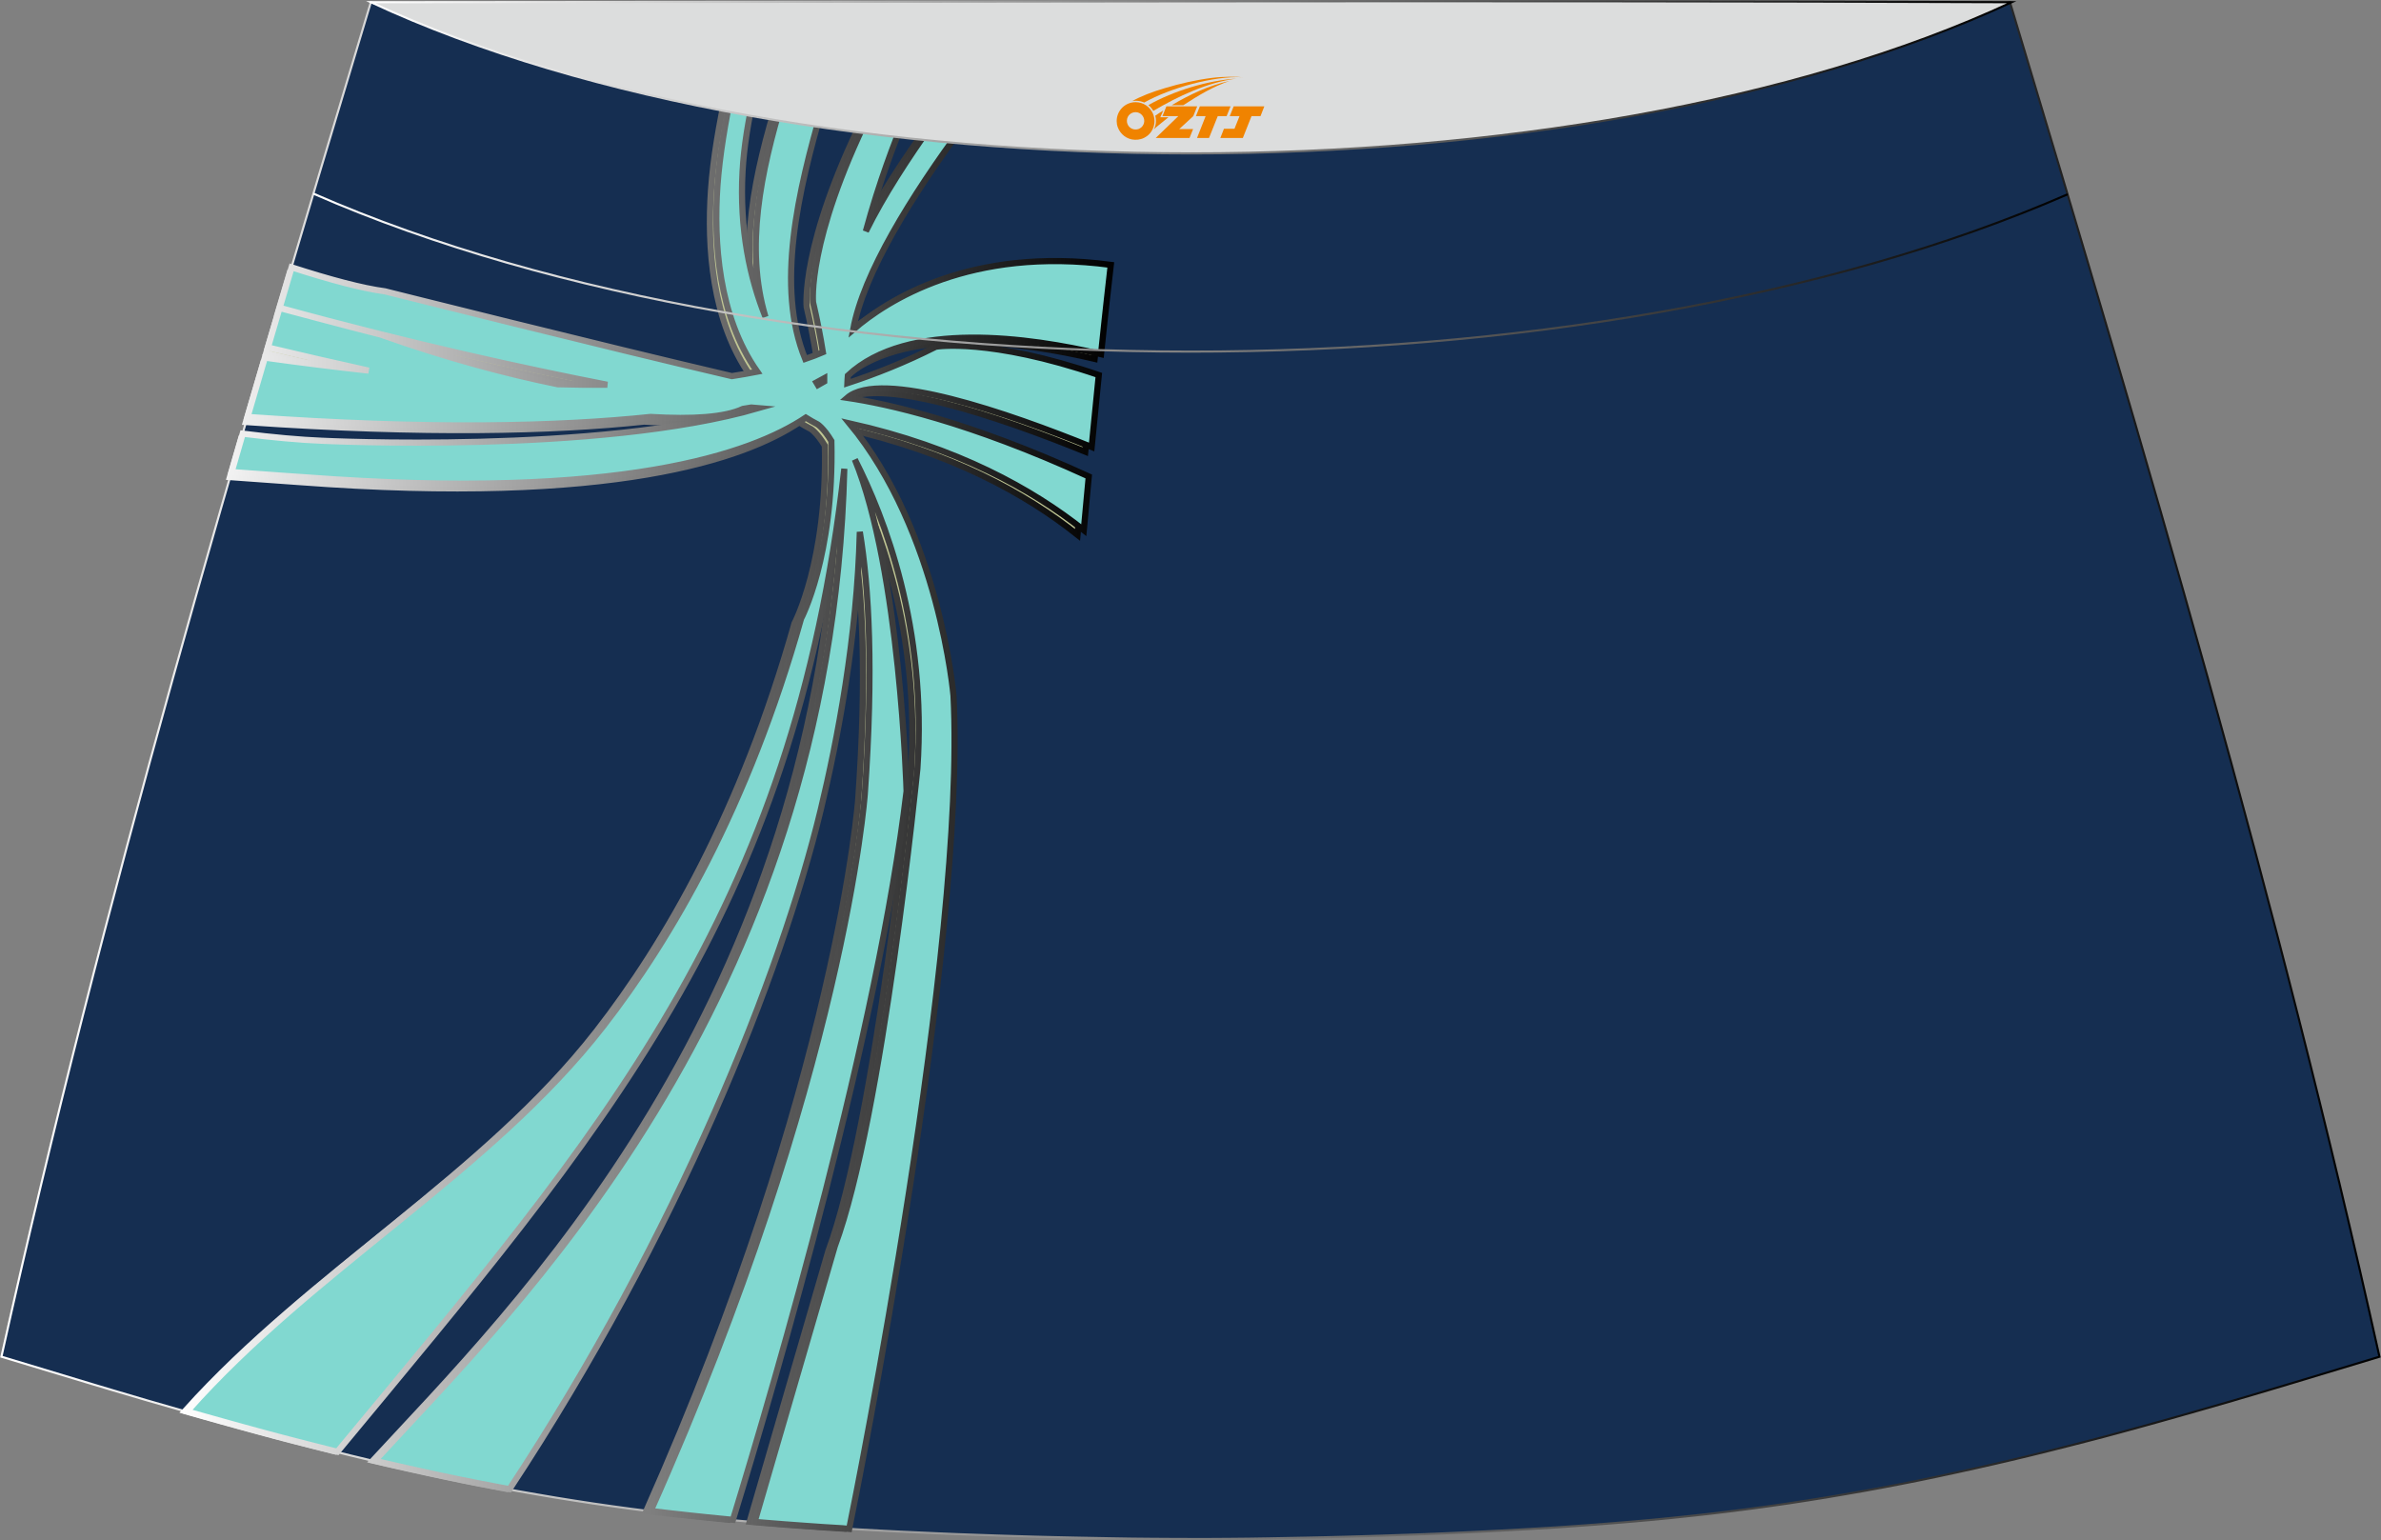 <?xml version="1.0" encoding="utf-8"?>
<!-- Generator: Adobe Illustrator 24.0.0, SVG Export Plug-In . SVG Version: 6.00 Build 0)  -->
<svg xmlns="http://www.w3.org/2000/svg" xmlns:xlink="http://www.w3.org/1999/xlink" version="1.1" id="图层_1" x="0px" y="0px" width="387.08px" height="250.4px" viewBox="0 0 387.08 250.4" enable-background="new 0 0 387.08 250.4" xml:space="preserve">
<rect x="0" y="0" width="387.08" height="250.4" fill="#808080" stroke="none"/>
<g>
	<linearGradient id="SVGID_1_" gradientUnits="userSpaceOnUse" x1="0.049" y1="125.261" x2="387.031" y2="125.261">
		<stop offset="0" style="stop-color:#FFFFFF"/>
		<stop offset="1" style="stop-color:#000000"/>
	</linearGradient>
	<path fill="#152E51" stroke="url(#SVGID_1_)" stroke-width="0.341" stroke-miterlimit="22.926" d="M193.52,250.2L193.52,250.2   l-3.17-0.01l-3.16-0.02l-3.16-0.03l-3.16-0.05l-3.16-0.06l-3.16-0.06l-3.16-0.07l-3.16-0.08l-3.16-0.09l-3.16-0.1l-3.16-0.11   l-3.11-0.11l-3.11-0.13l-3.11-0.14L146.3,249l-3.11-0.16l-3.11-0.17l-3.11-0.18l-3.11-0.19l-3.11-0.22l-3.14-0.23l-3.14-0.25   l-3.13-0.26l-3.13-0.28l-3.13-0.31l-3.13-0.33l-3.13-0.35l-3.13-0.38l-3.11-0.4l-3.07-0.42l-3.06-0.44l-3.06-0.47l-3.06-0.49   l-3.05-0.52l-3.05-0.53l-3.05-0.56l-3.03-0.58l-3.03-0.6l-3.02-0.63l-3.02-0.65l-3.02-0.67l-3.01-0.68l-3.01-0.7l-3-0.72l-3-0.74   l-3.01-0.76l-3.01-0.77l-3-0.78l-3-0.81l-3-0.82l-2.99-0.83l-2.99-0.84l-2.99-0.85l-2.99-0.86l-2.99-0.86l-2.98-0.88l-2.98-0.88   l-2.98-0.89l-2.98-0.9l-2.98-0.9l-2.98-0.9l-2.98-0.9l-2.98-0.9C16.76,146.09,38.03,74.26,60.29,0.36   c106.77,29.51,159.7,29.51,266.47,0c22.25,73.91,43.53,145.73,60.07,220.21l-2.98,0.9l-2.98,0.9l-2.98,0.9l-2.98,0.9l-2.98,0.9   l-2.98,0.89l-2.98,0.88l-2.98,0.88l-2.99,0.86l-2.99,0.86l-2.99,0.85l-2.99,0.84l-2.99,0.83l-3,0.82l-3,0.81l-3,0.78l-3.01,0.77   l-3.01,0.76l-3,0.74l-3,0.72l-3.01,0.7l-3.01,0.68L318,239.4l-3.02,0.65l-3.02,0.63l-3.03,0.6l-3.03,0.58l-3.05,0.56l-3.05,0.53   l-3.05,0.52l-3.06,0.49l-3.06,0.47l-3.06,0.44l-3.07,0.42l-3.11,0.4l-3.13,0.38l-3.13,0.35l-3.13,0.33l-3.13,0.31l-3.13,0.28   l-3.13,0.26l-3.14,0.25l-3.14,0.23l-3.11,0.22l-3.11,0.19l-3.11,0.18l-3.11,0.17l-3.11,0.16l-3.11,0.15l-3.11,0.14l-3.11,0.13   l-3.11,0.11l-3.16,0.11l-3.16,0.1l-3.16,0.09l-3.16,0.08l-3.16,0.07l-3.16,0.06l-3.16,0.06l-3.16,0.05l-3.16,0.03l-3.16,0.02   L193.52,250.2L193.52,250.2L193.52,250.2z"/>
	<g>
		<linearGradient id="SVGID_2_" gradientUnits="userSpaceOnUse" x1="29.165" y1="131.442" x2="180.073" y2="131.442">
			<stop offset="0" style="stop-color:#FFFFFF"/>
			<stop offset="1" style="stop-color:#000000"/>
		</linearGradient>
		<path fill="#C1C794" stroke="url(#SVGID_2_)" stroke-miterlimit="10" d="M132.97,62.77l-1.02,0.58l-0.25-0.42l1.27-0.69V62.77    L132.97,62.77L132.97,62.77z M137.19,248.52c2.15-10.65,18.84-95.24,16.8-134.66c0,0-2.28-26.61-16.92-44.28    c17.5,3.91,29.74,10.71,38.1,17.37c0.26-2.91,0.53-5.82,0.81-8.73c-19.54-8.96-32.89-11.84-39.28-12.78    c5.46-4.74,26.28,2.53,39.73,7.99c0.38-3.9,0.76-7.8,1.16-11.7c-17.86-6.09-26.49-4.6-26.49-4.6c-4.98,2.52-9.92,4.47-14.38,5.93    c0.02-0.41,0.03-0.82,0.07-1.24c9.74-9.12,29.78-6.16,41.16-3.48c0.18-1.78,0.38-3.57,0.57-5.35c0.13-1.16,0.25-2.33,0.38-3.49    c0.2-1.9,0.42-3.78,0.64-5.68c-22.85-3.03-36.47,5.85-41.88,10.52c1.68-9.3,9.87-22.36,18.54-33.97    c-1.63-0.18-3.25-0.36-4.89-0.57c-4.41,6.17-8.57,12.46-11.59,18.57c2.35-8.67,5.11-15.64,6.64-19.22    c-1.86-0.25-3.74-0.52-5.63-0.81l-0.17,0.36c-10.47,21.14-9.42,31.2-9.42,31.2c0.66,2.82,1.18,5.52,1.6,8.12    c-0.92,0.4-1.88,0.76-2.88,1.1c-4.9-11.98-1.05-27.83,3.11-42.02c-2.15-0.36-4.32-0.74-6.5-1.14    c-3.72,12.09-6.55,24.83-3.08,36.31c-2.5-6.25-4.25-14.22-3.72-23.7c0.25-4.34,1.07-8.91,2.11-13.49c-1.19-0.23-2.4-0.47-3.61-0.7    c-1.22,5.64-2.22,11.29-2.58,16.54c-0.63,9.09,0.11,21.22,6.47,30.27c-1.33,0.27-2.71,0.5-4.13,0.72    c-20.82-4.86-56.4-13.79-56.4-13.79c-3.51-0.47-8.5-1.77-14.46-3.67c-0.65,2.18-1.3,4.38-1.94,6.56    c21.42,5.84,39.84,9.83,52.57,12.32c-2.61,0.02-5.31-0.01-8.05-0.08c-8.59-1.75-18.22-4.33-28.76-8.07c0,0-6.16-1.57-15.74-4.14    c-0.64,2.14-1.26,4.26-1.89,6.4c5.31,1.26,10.55,2.47,15.64,3.59c-5.31-0.58-10.7-1.25-16.11-2c-0.94,3.19-1.88,6.39-2.81,9.58    c29.16,2.02,49.99,1.48,64.72-0.07c6.89,0.41,12.1,0.06,15.04-1.31c0,0,0.48-0.07,1.35-0.22c0.39,0.03,0.76,0.08,1.14,0.11    c-26.04,7.52-71.01,5.29-71.01,5.29c-3.3-0.13-7.36-0.5-12.04-1.06c-0.6,2.07-1.2,4.14-1.8,6.21c7.02,0.52,11.26,0.81,11.26,0.81    c51.15,3.84,72.58-3.88,81.3-9.71c0.6,0.38,1.23,0.74,1.89,1.08c0,0,0.98,0.58,2.27,2.72c0.43,18.83-4.93,28.88-4.93,28.88    c-8.65,30.68-21.09,52.04-32.16,66.27c-18.36,23.6-46.53,39.08-66.93,61.8l2.93,0.83l2.99,0.84l2.99,0.83l3,0.82l3,0.81l3,0.78    l3.01,0.77l3.01,0.76l0.47,0.11c42.67-51.5,73.59-86.8,81.72-158.96c-2.22,86.72-53.29,136.3-75.57,160.45l2.4,0.56l3.01,0.68    l3.02,0.67l3.02,0.65l3.02,0.63l3.03,0.6l3.03,0.58l1.16,0.22c27.11-41.35,43.67-83.12,50.04-109.58    c2.72-11.29,5.93-27.99,6.36-45.2c1.49,9,2.24,22.49,0.81,42.6c0,0-3.23,45.45-34.43,115.74l0.55,0.07l3.13,0.38l3.13,0.35    l3.13,0.33l3.13,0.31l0.19,0.02c7.29-23.83,23.45-79.46,27.98-117.63c0,0-1.01-35.89-8.41-53.93    c4.82,9.43,11.74,27.35,10.17,50.26c0,0-5.63,56.64-13.43,77.64l-12.79,43.99l2.55,0.22l3.14,0.25l3.14,0.23l3.11,0.22l3.11,0.19    L137.19,248.52z"/>
		<linearGradient id="SVGID_3_" gradientUnits="userSpaceOnUse" x1="29.457" y1="131.536" x2="181.096" y2="131.536">
			<stop offset="0" style="stop-color:#FFFFFF"/>
			<stop offset="1" style="stop-color:#000000"/>
		</linearGradient>
		<path fill="#81D8D0" stroke="url(#SVGID_3_)" stroke-miterlimit="10" d="M133.99,62.02l-1.02,0.58l-0.25-0.42l1.27-0.69V62.02    L133.99,62.02L133.99,62.02z M138.05,248.56c1.19-5.85,19.07-94.76,16.96-135.46c0,0-2.28-26.61-16.92-44.28    c17.5,3.91,29.74,10.71,38.1,17.37c0.26-2.91,0.53-5.82,0.81-8.73c-19.54-8.96-32.89-11.84-39.28-12.78    c5.46-4.74,26.28,2.53,39.75,7.99c0.38-3.9,0.76-7.8,1.16-11.7c-17.86-6.09-26.49-4.6-26.49-4.6c-4.98,2.52-9.92,4.47-14.38,5.93    c0.02-0.41,0.03-0.82,0.07-1.24c9.74-9.12,29.78-6.16,41.16-3.48c0.18-1.78,0.38-3.57,0.57-5.35c0.13-1.16,0.25-2.33,0.38-3.49    c0.2-1.9,0.42-3.78,0.64-5.68c-22.85-3.03-36.47,5.85-41.88,10.52c1.64-9.08,9.49-21.75,17.95-33.18    c-1.61-0.18-3.24-0.36-4.88-0.56c-4.19,5.91-8.13,11.91-11.01,17.76c2.18-8.02,4.71-14.6,6.29-18.37    c-1.88-0.25-3.77-0.52-5.68-0.81c-10.22,20.81-9.19,30.72-9.19,30.72c0.66,2.82,1.18,5.52,1.6,8.12c-0.92,0.4-1.88,0.76-2.88,1.1    c-4.8-11.74-1.2-27.19,2.86-41.14c-2.16-0.35-4.33-0.74-6.51-1.13c-3.58,11.83-6.18,24.22-2.81,35.42    c-2.5-6.25-4.25-14.22-3.72-23.7c0.23-4.06,0.95-8.31,1.91-12.58c-1.19-0.23-2.4-0.45-3.6-0.69c-1.13,5.33-2.03,10.66-2.39,15.62    c-0.63,9.09,0.11,21.22,6.47,30.27c-1.33,0.26-2.71,0.5-4.13,0.72c-20.82-4.86-56.4-13.79-56.4-13.79    c-3.65-0.48-8.9-1.88-15.17-3.9c-0.65,2.19-1.31,4.39-1.95,6.58c21.71,5.96,40.39,10,53.27,12.51c-2.61,0.02-5.31-0.01-8.05-0.08    c-8.59-1.75-18.22-4.33-28.76-8.07c0,0.01-6.48-1.65-16.48-4.33c-0.64,2.14-1.26,4.28-1.89,6.42c5.56,1.33,11.05,2.59,16.39,3.76    c-5.56-0.61-11.21-1.32-16.88-2.11c-0.94,3.22-1.89,6.42-2.82,9.64c29.58,2.1,50.65,1.56,65.51,0c6.89,0.41,12.1,0.06,15.04-1.31    c0,0,0.48-0.07,1.35-0.22c0.39,0.03,0.76,0.08,1.14,0.11c-26.04,7.52-71.01,5.29-71.01,5.29c-3.47-0.14-7.82-0.53-12.81-1.15    c-0.6,2.08-1.2,4.16-1.81,6.24c7.49,0.56,12.05,0.86,12.05,0.86c51.15,3.84,72.58-3.88,81.3-9.71c0.6,0.38,1.23,0.74,1.89,1.08    c0,0,0.98,0.58,2.27,2.72c0.43,18.83-4.93,28.88-4.93,28.88c-8.65,30.68-21.09,52.04-32.16,66.27    c-18.57,23.88-47.21,39.45-67.67,62.62l2.65,0.75l2.99,0.84l2.99,0.83l3,0.82l3,0.81l3,0.78l3.01,0.77l3.01,0.76l0.8,0.19    c43.02-51.95,74.24-87.24,82.41-159.8c-2.24,87.71-54.46,137.42-76.32,161.27l2.13,0.5l3.01,0.68l3.02,0.67l3.02,0.65l3.02,0.63    l3.03,0.6l3.03,0.58l1.63,0.3c27.44-41.63,44.17-83.78,50.59-110.42c2.72-11.29,5.93-27.99,6.36-45.2c1.49,9,2.24,22.49,0.81,42.6    c0,0-3.25,45.82-34.8,116.57l3.02,0.36l3.13,0.35l3.13,0.33l3.13,0.31l0.95,0.09c7.15-23.35,23.65-79.83,28.23-118.45    c0,0-1.01-35.89-8.41-53.93c4.82,9.43,11.74,27.35,10.17,50.26c0,0-5.63,56.64-13.43,77.64l-13.03,44.81l1.76,0.15l3.14,0.25    l3.14,0.23l3.11,0.22l3.11,0.19L138.05,248.56z"/>
	</g>
	<linearGradient id="SVGID_4_" gradientUnits="userSpaceOnUse" x1="50.883" y1="44.328" x2="336.196" y2="44.328">
		<stop offset="0" style="stop-color:#FFFFFF"/>
		<stop offset="1" style="stop-color:#000000"/>
	</linearGradient>
	<path fill="none" stroke="url(#SVGID_4_)" stroke-width="0.341" stroke-miterlimit="22.926" d="M336.13,31.59   c-78.2,34.13-207.09,34.1-285.18-0.11"/>
	<linearGradient id="SVGID_5_" gradientUnits="userSpaceOnUse" x1="59.514" y1="12.567" x2="327.811" y2="12.567">
		<stop offset="0" style="stop-color:#FFFFFF"/>
		<stop offset="1" style="stop-color:#000000"/>
	</linearGradient>
	<path fill="#DCDDDD" stroke="url(#SVGID_5_)" stroke-width="0.341" stroke-miterlimit="22.926" d="M327.05,0.36   c-70.39,32.77-196.38,32.77-266.76,0C149.22,0.33,238.11,0.02,327.05,0.36z"/>
	<linearGradient id="SVGID_6_" gradientUnits="userSpaceOnUse" x1="174.088" y1="12.47" x2="212.992" y2="12.47">
		<stop offset="0" style="stop-color:#FFFFFF"/>
		<stop offset="1" style="stop-color:#000000"/>
	</linearGradient>
	
</g>
<g id="图层_x0020_1">
	<path fill="#F08300" d="M181.72,20.69c0.416,1.136,1.472,1.984,2.752,2.032c0.144,0,0.304,0,0.448-0.016h0.016   c0.016,0,0.064,0,0.128-0.016c0.032,0,0.048-0.016,0.08-0.016c0.064-0.016,0.144-0.032,0.224-0.048c0.016,0,0.016,0,0.032,0   c0.192-0.048,0.4-0.112,0.576-0.208c0.192-0.096,0.4-0.224,0.608-0.384c0.672-0.56,1.104-1.408,1.104-2.352   c0-0.224-0.032-0.448-0.08-0.672l0,0C187.56,18.81,187.51,18.64,187.43,18.46C186.96,17.37,185.88,16.61,184.61,16.61C182.92,16.61,181.54,17.98,181.54,19.68C181.54,20.03,181.6,20.37,181.72,20.69L181.72,20.69L181.72,20.69z M186.02,19.71L186.02,19.71C185.99,20.49,185.33,21.09,184.55,21.05C183.76,21.02,183.17,20.37,183.2,19.58c0.032-0.784,0.688-1.376,1.472-1.344   C185.44,18.27,186.05,18.94,186.02,19.71L186.02,19.71z"/>
	<polygon fill="#F08300" points="200.05,17.29 ,199.41,18.88 ,197.97,18.88 ,196.55,22.43 ,194.6,22.43 ,196,18.88 ,194.42,18.88    ,195.06,17.29"/>
	<path fill="#F08300" d="M202.02,12.56c-1.008-0.096-3.024-0.144-5.056,0.112c-2.416,0.304-5.152,0.912-7.616,1.664   C187.3,14.94,185.43,15.66,184.08,16.43C184.28,16.4,184.47,16.38,184.66,16.38c0.48,0,0.944,0.112,1.36,0.288   C190.12,14.35,197.32,12.3,202.02,12.56L202.02,12.56L202.02,12.56z"/>
	<path fill="#F08300" d="M187.49,18.03c4-2.368,8.88-4.672,13.488-5.248c-4.608,0.288-10.224,2-14.288,4.304   C187.01,17.34,187.28,17.66,187.49,18.03C187.49,18.03,187.49,18.03,187.49,18.03z"/>
	<polygon fill="#F08300" points="205.54,17.29 ,204.92,18.88 ,203.46,18.88 ,202.05,22.43 ,201.59,22.43 ,200.08,22.43 ,198.39,22.43    ,198.98,20.93 ,200.69,20.93 ,201.51,18.88 ,199.92,18.88 ,200.56,17.29"/>
	<polygon fill="#F08300" points="194.63,17.29 ,193.99,18.88 ,191.7,20.99 ,193.96,20.99 ,193.38,22.43 ,187.89,22.43 ,191.56,18.88    ,188.98,18.88 ,189.62,17.29"/>
	<path fill="#F08300" d="M199.91,13.15c-3.376,0.752-6.464,2.192-9.424,3.952h1.888C194.8,15.53,197.14,14.1,199.91,13.15z    M189.11,17.97C188.48,18.35,188.42,18.4,187.81,18.81c0.064,0.256,0.112,0.544,0.112,0.816c0,0.496-0.112,0.976-0.32,1.392   c0.176-0.16,0.32-0.304,0.432-0.4c0.272-0.24,0.768-0.64,1.6-1.296l0.32-0.256H188.63l0,0L189.11,17.97L189.11,17.97L189.11,17.97z"/>
</g>
</svg>